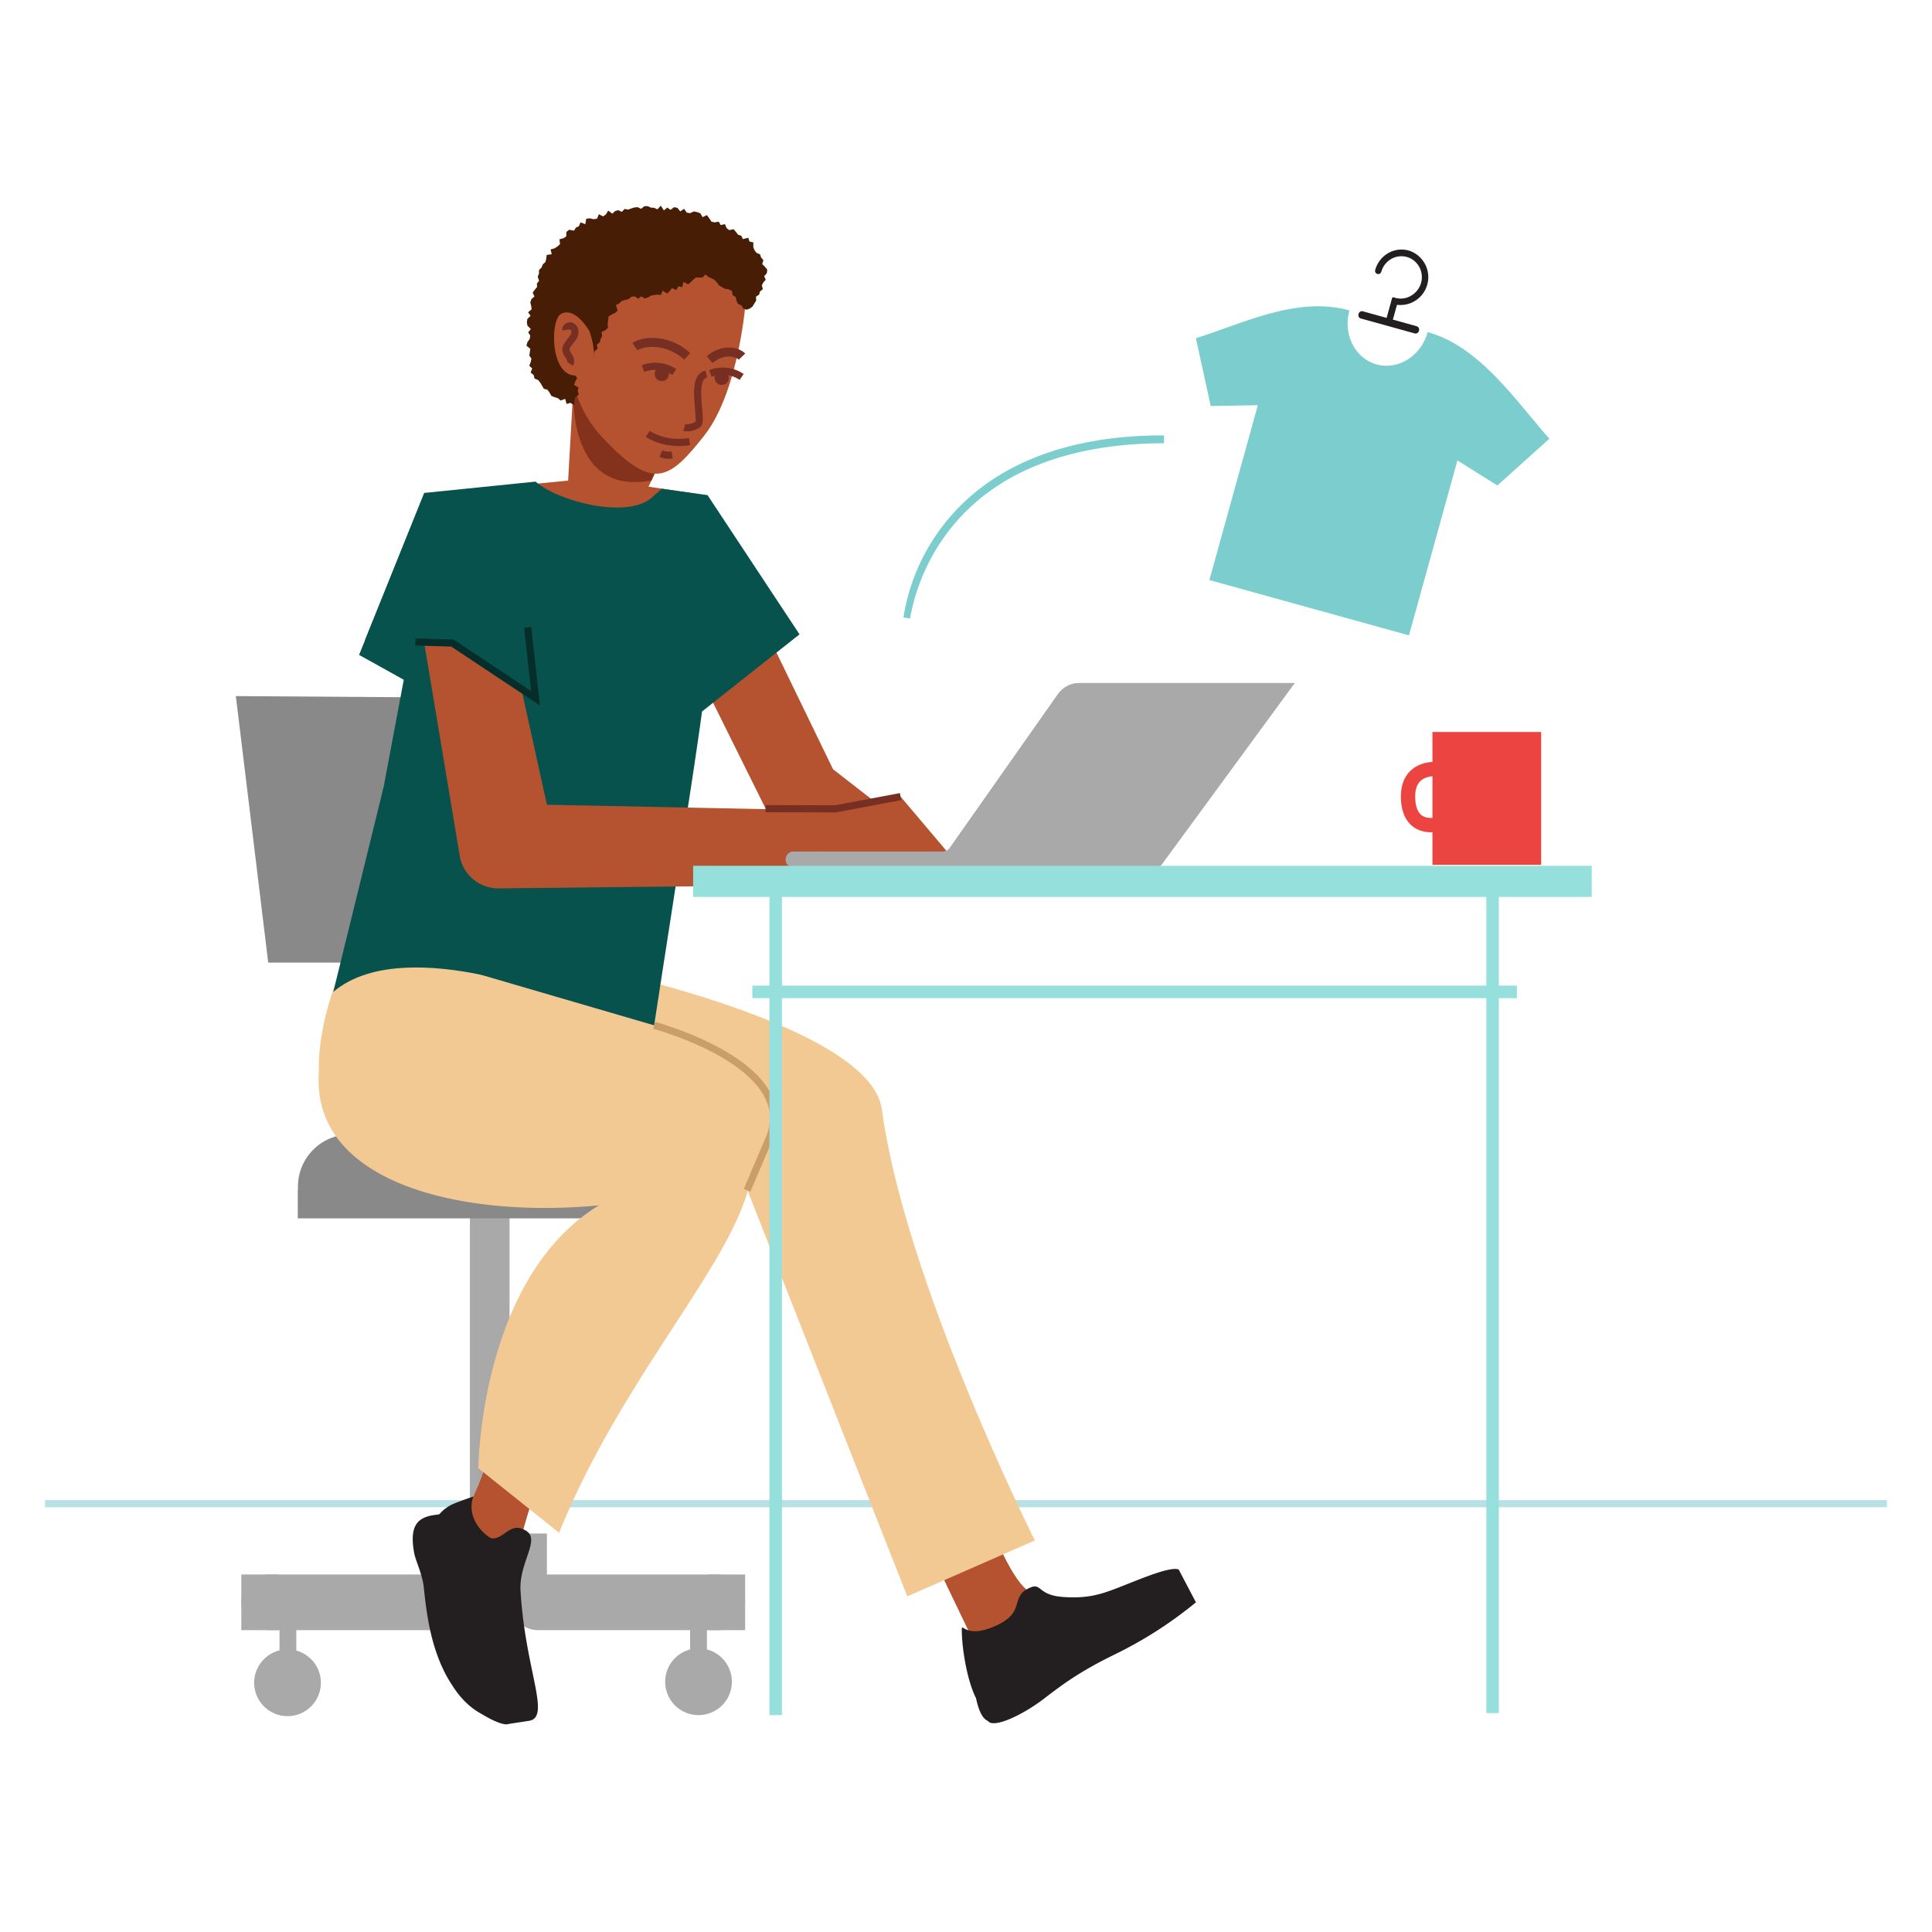 <svg id="Layer_1" data-name="Layer 1" xmlns="http://www.w3.org/2000/svg" xmlns:xlink="http://www.w3.org/1999/xlink" width="1080" height="1080" viewBox="0 0 1080 1080">
  <defs>
    <style>
      .cls-1, .cls-17, .cls-8 {
        fill: #a9a9a9;
      }

      .cls-1 {
        clip-rule: evenodd;
      }

      .cls-2 {
        fill: #7ccdcd;
      }

      .cls-3 {
        fill: #231f20;
      }

      .cls-4 {
        fill: #ec4441;
      }

      .cls-14, .cls-15, .cls-19, .cls-20, .cls-21, .cls-5, .cls-6 {
        fill: none;
      }

      .cls-5 {
        stroke: #ec4441;
        stroke-width: 8px;
      }

      .cls-10, .cls-12, .cls-14, .cls-15, .cls-19, .cls-20, .cls-21, .cls-22, .cls-5, .cls-6 {
        stroke-miterlimit: 10;
      }

      .cls-6 {
        stroke: #b7e1e4;
      }

      .cls-14, .cls-19, .cls-20, .cls-21, .cls-6 {
        stroke-width: 4px;
      }

      .cls-7 {
        fill: #b55331;
      }

      .cls-9 {
        fill: #898989;
      }

      .cls-10 {
        fill: #f2c993;
        stroke: #f2c993;
        stroke-width: 0.884px;
      }

      .cls-11 {
        fill: #08524d;
      }

      .cls-12, .cls-22 {
        fill: #95e0dd;
        stroke: #95e0dd;
      }

      .cls-12 {
        stroke-width: 7px;
      }

      .cls-13 {
        fill: #84321c;
      }

      .cls-14, .cls-15, .cls-19 {
        stroke: #772f23;
      }

      .cls-15 {
        stroke-width: 5px;
      }

      .cls-16 {
        fill: #772f23;
      }

      .cls-17, .cls-19, .cls-20, .cls-21 {
        fill-rule: evenodd;
      }

      .cls-18 {
        clip-path: url(#clip-path);
      }

      .cls-20 {
        stroke: #052d29;
      }

      .cls-21 {
        stroke: #c99e69;
      }

      .cls-22 {
        stroke-width: 2px;
      }

      .cls-23 {
        fill: #471d05;
      }
    </style>
    <clipPath id="clip-path">
      <path class="cls-1" d="M708.242,381.801H603.502a14.848,14.848,0,0,0-12.145,6.306l-60.509,86.027h0a4.462,4.462,0,0,1-3.647,1.892l-83.523 0a4.461,4.461,0,0,0-4.461,4.461h0a4.462,4.462,0,0,0,4.461,4.461l202.29-0a4.461,4.461,0,0,0,3.722-2.002L723.799,381.801Z"/>
    </clipPath>
  </defs>
  <path id="Path" class="cls-2" d="M649.487,243.395h1.235v4.396c-37.657,0-88.895,8.165-120.379,48.99a112.6,112.6,0,0,0-21.606,48.99l-3.704-.628a113.005,113.005,0,0,1,22.224-51.502C559.358,252.188,611.213,243.395,649.487,243.395Z"/>
  <g>
    <path class="cls-3" d="M791.984,182.376l-13.362-3.702,2.296-8.285A15.585,15.585,0,0,0,787.823,140.157a14.988,14.988,0,0,0-11.735,1.295,15.699,15.699,0,0,0-7.347,9.482,1.819,1.819,0,0,0,.433,1.742,1.784,1.784,0,0,0,1.724.478,1.818,1.818,0,0,0,1.268-1.269,11.997,11.997,0,0,1,5.763-7.256,11.373,11.373,0,0,1,12.469,1.035A11.882,11.882,0,0,1,794.495,157.724a12.111,12.111,0,0,1-5.445,7.434,11.284,11.284,0,0,1-8.945,1.362L778.967,166.205a.634.634,0,0,0-.781.442l-3.064,11.057-13.358-3.701a1.993,1.993,0,0,0-2.339,1.512,2.248,2.248,0,0,0,.101,1.532,1.695,1.695,0,0,0,1.069.957.542.542,0,0,0,.056.013l30.21,8.37a1.834,1.834,0,0,0,1.474-.248,2.263,2.263,0,0,0,.88-1.279A1.984,1.984,0,0,0,791.984,182.376Z"/>
    <path class="cls-2" d="M798.093,185.644c-3.699,13.351-16.511,21.433-28.645,18.071l.128.036c-12.134-3.362-18.959-16.886-15.26-30.236h0c-29.281-8.113-59.161,7.181-85.792,15.542l8.278,37.924,26.34-.48L676.055,324.26l55.844,15.473-.127-.035,55.844,15.473,27.087-97.76,22.337,13.967,29.057-26.12c-18.531-20.874-38.723-51.5-68.003-59.613Z"/>
  </g>
  <g>
    <rect class="cls-4" x="800.745" y="409.189" width="60.771" height="74.237" transform="translate(1662.261 892.616) rotate(-180)"/>
    <path class="cls-5" d="M802.334,429.938s-16.02-1.334-15.211,16.651S802.827,460.946,802.827,460.946"/>
  </g>
  <line class="cls-6" x1="25.177" y1="840.573" x2="1054.823" y2="840.573"/>
  <polygon class="cls-7" points="406.872 308.758 465.669 429.998 521.992 473.849 519.466 482.108 468.686 482.108 431.309 458.732 382.551 360.473 406.872 308.758"/>
  <g>
    <path class="cls-8" d="M209.209,525.297l28.144,0c14.629,0,24.913-11.91,22.968-26.601l-.251-1.9c-1.944-14.691-15.38-26.601-30.009-26.601H201.917c-14.629,0-24.913,11.91-22.968,26.601l.251,1.9C181.144,513.388,194.58,525.297,209.209,525.297Z"/>
    <path class="cls-8" d="M200.499,656.139h0c4.504,0,8.156-5.983,8.156-13.363v-138.357c0-7.38-3.651-13.363-8.156-13.363h0c-4.504,0-8.156,5.983-8.156,13.363v138.357C192.343,650.157,195.995,656.139,200.499,656.139Z"/>
    <g>
      <g>
        <rect class="cls-8" x="262.695" y="674.496" width="22.148" height="204.526"/>
        <rect class="cls-8" x="241.818" y="857.25" width="63.903" height="43.545"/>
        <g>
          <g>
            <circle class="cls-8" cx="160.728" cy="940.679" r="18.662"/>
            <rect class="cls-8" x="156.243" y="906.595" width="9.406" height="19.736"/>
          </g>
          <g>
            <circle class="cls-8" cx="390.478" cy="940.107" r="18.662" transform="translate(-603.372 1160.416) rotate(-79.943)"/>
            <rect class="cls-8" x="385.775" y="906.595" width="9.406" height="19.736"/>
          </g>
        </g>
        <g>
          <g>
            <path class="cls-8" d="M300.878,880.162h100.096a15.552,15.552,0,0,1,15.552,15.552v0a15.552,15.552,0,0,1-15.552,15.552h-100.096A15.552,15.552,0,0,1,285.326,895.714v0a15.552,15.552,0,0,1,15.552-15.552Z" transform="translate(701.851 1791.428) rotate(-180)"/>
            <rect class="cls-8" x="395.884" y="880.162" width="20.641" height="31.103" transform="translate(812.409 1791.428) rotate(180)"/>
          </g>
          <g>
            <path class="cls-8" d="M150.451,880.162H250.547A15.552,15.552,0,0,1,266.099,895.714v0A15.552,15.552,0,0,1,250.547,911.266H150.451A15.552,15.552,0,0,1,134.899,895.714v-0a15.552,15.552,0,0,1,15.552-15.552Z"/>
            <rect class="cls-8" x="134.899" y="880.162" width="20.641" height="31.103"/>
          </g>
        </g>
      </g>
      <path class="cls-9" d="M391.181,680.973H166.557l-0-0V663.317A29.174,29.174,0,0,1,195.732,634.143H407.987l0.0 0-.041,31.214Z"/>
      <path class="cls-9" d="M407.946,665.357C407.335,674.084,391.181,680.973,391.181,680.973H166.557l.041-15.616Z"/>
    </g>
    <path class="cls-9" d="M149.939,538.09H316.38c16.509,0,28.113-13.439,25.918-30.018L330.676,420.259c-2.194-16.578-17.356-30.018-33.864-30.018L131.84,389.129h0l18.099,148.962Z"/>
  </g>
  <g>
    <path class="cls-7" d="M576.974,890.37c-16.655-5.127-41.833-90.326-46.934-100.574-16.467-4.399-20.489,13.216-36.346,20.132,3.195,9.993,53.297,113.208,53.297,113.208s14.391-3.058,22.218-1.683c7.829,1.375,14.144-4.685,14.144-4.685S593.182,895.36,576.974,890.37Z"/>
    <path class="cls-3" d="M668.524,895.714l-9.609-18.32h0c-2.735-1.245-10.487,1.154-17.436,3.729-21.733,8.054-28.108,12.921-47.282,11.587-13.678-.952-12.033-7.671-17.817-5.426-12.362,4.799-2.559,13.368-18.733,21.063-19.54,9.296-20.196-3.704-19.987,4.087.314,11.71,3.469,28.092,7.934,36.842l.003.013c.291,1.177,2.073,10.972,6.631,12.704,3.188,4.544,19.912-3.653,31.127-12.244,10.851-8.313,20.272-15.435,40.524-25.269A228.3,228.3,0,0,0,668.524,895.714Z"/>
  </g>
  <path class="cls-10" d="M577.877,860.904l-70.463,30.89c-2.636-6.508-90.889-230.989-90.889-230.989-71.043,13.075-215.235,2.425-232.867-38.214C162.871,574.683,213.992,496.421,213.992,496.421l97.209-1.335,5.179,43.005s169.554,32.99,176.156,82.189C505.401,716.16,577.877,860.904,577.877,860.904Z"/>
  <path class="cls-7" d="M283.412,755.438C279.334,808.447,264.602,836.558,264.602,836.558s-21.059,21.327-14.438,26.779c6.621,5.452,37.521,12.373,37.521,12.373s7.955-47.112,37.286-100.982Z"/>
  <path class="cls-3" d="M290.976,889.093c-.89-15.547,11.134-28.187,3.272-33.273-8.87-5.74-12.208,4.498-19.114,4.162-2.033-.099-15.26-10.019-10.533-23.423-4.397,1.493-8.533,3.043-10.173,3.7a22.143,22.143,0,0,0-8.842,6.216q-.588.106-1.148.225c-10.539,1.069-15.744,5.329-12.988,21.016.845,4.809,3.868,10.259,5.254,18.021,1.291,10.353,2.846,36.399,15.912,56.073,4.315,6.942,9.808,12.73,16.856,16.457.025.015.049.031.073.046,11.033,6.643,14.179,5.534,14.179,5.534h0c-.168-.077,12.124-1.885,12.241-1.933.033-.014-.032.014,0,0h0C308.052,959.581,293.507,933.336,290.976,889.093Z"/>
  <path class="cls-10" d="M221.123,562.289c59.161,1.109,162.601,32.346,189.218,62.25,39.479,44.353-52.439,118.891-97.967,231.58l-44.509-35.581s.781-107.689,68.873-147.372c-84.383,8.551-174.812-15.575-155.6-87.83a22.998,22.998,0,0,1,6.009-10.422"/>
  <polygon class="cls-7" points="367.653 261.338 362.528 272.038 388.487 275.952 388.698 329.638 334.781 371.399 278.033 272.51 317.581 268.651 320.611 214.834 367.653 261.338"/>
  <path class="cls-11" d="M299.369,269.224,237.202,275.552l-36.473,90.55,24.981,13.887L215.667,433.465l-17.071,90.902,167.067,48.805S369.97,544.975,385.464,445.308c2.848-18.318,8.338-55.057,9.38-67.684l-9.148,25.436,61.237-48.45-51.427-77.844L369.97,273.206l-5.836,5.106c-13.334,11.667-51.328,2.46-64.765-9.087Z"/>
  <line class="cls-12" x1="834.362" y1="498.473" x2="834.362" y2="957.626"/>
  <line class="cls-12" x1="420.57" y1="554.47" x2="847.964" y2="554.47"/>
  <path class="cls-13" d="M320.611,214.834s-5.51,63.036,43.578,53.735c0,0,5.919-13.082,8.402-21.229C354.422,229.963,320.611,214.834,320.611,214.834Z"/>
  <path class="cls-7" d="M416.992,167.212s-3.582,51.336-23.426,76.426c-19.844,25.09-28.624,30.903-57.026.702-28.401-30.201-18.478-79.241-7.641-88.448C339.736,146.686,417.658,125.282,416.992,167.212Z"/>
  <path class="cls-14" d="M375.758,254.318a11.298,11.298,0,0,1-6.333-.746"/>
  <path class="cls-15" d="M384.157,199.179c-11.147-10.048-24.529-8.586-29.255-5.409"/>
  <path class="cls-15" d="M396.684,201.049c7.644-6.448,15.553-4.363,18.096-1.693"/>
  <path class="cls-14" d="M394.844,209.066c-9.496,2.044-1.6,26.273-4.764,28.223-.637.393-4.3,2.587-7.529,1.614"/>
  <path class="cls-14" d="M385.464,246.799s-12.323,2.777-23.405-4.256"/>
  <path class="cls-14" d="M359.449,206.056a18.99,18.99,0,0,1,17.491,1.948"/>
  <path class="cls-14" d="M414.591,210.716a18.99,18.99,0,0,0-17.489-1.966"/>
  <circle class="cls-16" cx="369.97" cy="209.061" r="3.991"/>
  <circle class="cls-16" cx="403.454" cy="211.23" r="3.991"/>
  <path class="cls-7" d="M273.769,304.914,305.721,449.859l149.822,3.029,6.704,21.245-38.527,20.953-144.989,1.516A21.803,21.803,0,0,1,256.998,478.389L230.721,320.956Z"/>
  <polygon class="cls-11" points="204.012 357.951 252.919 359.487 299.369 390.325 278.033 288.884 237.202 275.552 204.012 357.951"/>
  <path class="cls-11" d="M186.322,554.47,214.462,439.881l97.31,117.548S224.479,522.128,186.322,554.47Z"/>
  <polyline class="cls-7" points="471.066 461.372 489.433 476.632 529.706 476.386 503.428 445.308 454.889 452.696 454.889 474.265 485.38 473.264"/>
  <g>
    <path class="cls-17" d="M708.242,381.801H603.502a14.848,14.848,0,0,0-12.145,6.306l-60.509,86.027h0a4.462,4.462,0,0,1-3.647,1.892l-83.523 0a4.461,4.461,0,0,0-4.461,4.461h0a4.462,4.462,0,0,0,4.461,4.461l202.29-0a4.461,4.461,0,0,0,3.722-2.002L723.799,381.801Z"/>
    <g class="cls-18">
      <polygon class="cls-17" points="605.181 377.162 523.805 497.084 427.439 494.586 443.857 458.895 573.773 377.875 605.181 377.162"/>
    </g>
  </g>
  <polyline class="cls-19" points="427.993 452.05 466.934 452.154 503.428 445.308"/>
  <polyline class="cls-20" points="232.222 358.837 252.919 359.487 299.369 390.325 294.953 350.706"/>
  <path class="cls-21" d="M365.663,573.172s82.85,22.097,63.929,64.143L417.62,665.357"/>
  <line class="cls-12" x1="433.624" y1="499.617" x2="433.624" y2="958.769"/>
  <path class="cls-22" d="M888.798,484.991H388.474l0,15.398H888.798Z"/>
  <polygon class="cls-23" points="417.311 173.155 415.44 172.404 414.467 170.75 412.592 169.902 411.715 168.153 411.23 166.015 409.539 165.013 409.201 162.659 407.391 161.774 405.161 161.382 403.471 160.458 401.86 159.487 400.786 157.839 399.447 156.49 397.817 155.577 396.12 154.885 394.335 153.399 392.745 155.123 390.903 155.178 388.941 155.151 387.457 156.332 386.115 157.774 384.652 158.93 382.049 157.612 381.392 160.538 379.173 160.041 378.094 162.102 375.656 161.032 374.389 162.716 372.959 164.078 370.441 162.515 369.369 164.952 367.363 164.673 365.558 164.949 363.781 165.28 362.15 166.308 360.384 166.826 358.409 165.656 356.721 167.002 354.891 165.706 353.14 165.792 351.293 167.237 349.482 167.662 347.56 168.247 346.164 169.594 344.321 170.551 345.238 173.626 343.893 174.896 341.866 175.815 340.148 177.01 339.938 179.042 339.666 180.997 339.897 183.155 338.502 184.557 336.236 185.628 336.6 187.805 335.724 189.473 335.315 191.316 333.598 192.69 334.12 194.85 332.421 196.259 331.882 198.056 332.403 199.829 331.27 198.396 330.342 196.601 328.366 195.838 326.175 195.292 326.052 192.689 324.63 191.373 322.422 190.842 321.515 189.013 319.119 188.657 318.548 186.125 318.867 188.179 319.912 189.869 320.458 191.614 319.381 193.546 320.62 195.215 320.224 197.069 320.212 198.882 321.578 200.535 319.827 202.547 320.408 204.291 320.552 206.081 320.713 207.875 321.336 209.613 322.636 211.275 321.621 213.205 320.869 215.102 323.364 216.632 322.919 218.501 323.601 220.49 321.505 222.232 321.098 224.305 320.898 226.579 318.996 225.223 316.701 225.777 315.936 222.965 313.359 223.899 311.907 222.595 310.025 222.041 308.219 221.299 307.175 219.447 306.03 217.842 303.996 217.318 303.01 215.592 302.03 213.949 300.892 212.49 298.806 211.605 298.335 209.658 296.627 208.225 297.506 205.987 295.872 204.441 296.66 202.394 297.075 200.467 295.887 198.754 296.174 196.862 296.445 194.99 294.298 193.257 294.782 191.362 296.104 189.474 296.427 187.63 295.267 185.77 296.726 183.964 294.852 182.027 294.522 180.13 294.806 178.271 296.596 176.576 295.204 174.542 297.169 172.927 296.949 171.023 296.443 169.047 297.026 167.257 298.76 165.733 297.764 163.597 298.937 161.978 300.218 160.423 300.138 158.474 301.345 156.935 300.575 154.696 301.29 152.971 301.307 150.945 302.749 149.533 303.418 147.779 304.927 146.462 305.353 144.571 305.595 142.526 308.412 142.116 307.787 139.435 310.079 138.799 311.673 137.721 313.05 136.505 312.766 133.749 314.879 133.205 316.494 132.235 316.649 129.594 318.156 128.437 320.878 128.948 321.923 127.241 323.621 126.468 324.507 124.308 327.179 125.329 327.726 122.273 329.699 122.034 331.964 122.556 333.765 122.207 334.771 119.736 337.119 120.97 338.672 119.877 339.987 117.746 342.299 119.433 343.838 117.991 345.608 117.496 347.622 118.428 349.204 116.783 351.104 117.185 352.868 116.542 354.656 115.958 356.493 115.831 358.384 116.726 360.158 115.28 362.003 115.217 363.849 116.052 365.681 116.171 367.487 117.023 369.408 114.977 371.096 117.619 373.047 116.034 374.79 117.301 376.853 115.805 378.697 116.213 380.247 118.179 382.434 116.72 383.878 118.846 385.702 119.168 387.886 118.199 389.738 118.565 391.501 119.237 392.756 121.4 395.143 120.227 396.483 122.001 397.711 123.931 399.55 124.302 401.756 123.899 402.907 125.821 405.251 125.273 406.177 127.514 407.65 128.644 410.098 128.13 411.368 129.62 412.56 131.168 414.374 131.799 415.281 133.648 418.286 132.907 418.949 135.019 421.12 135.487 421.091 138.118 421.785 139.919 422.88 141.338 424.851 142.201 425.469 143.974 426.749 145.407 426.085 147.602 427.523 149.045 428.905 150.701 428.699 152.64 427.181 154.433 428.048 156.352 426.692 157.906 425.885 159.493 426.431 161.673 424.86 162.931 424.333 164.737 422.642 165.784 422.669 168.118 421.649 169.719 420.652 171.37 419.105 172.503 417.311 173.155"/>
  <path class="cls-7" d="M329.527,185.147s-7.838-13.989-15.903-9.675c-6.066,3.244-6.142,33.25,7.215,34.412C339.214,211.482,329.527,185.147,329.527,185.147Z"/>
  <path class="cls-14" d="M316.324,184.436c-.208-1.413,1.464-2.608,2.843-2.236a3.382,3.382,0,0,1,2.241,3.296,6.863,6.863,0,0,1-1.519,3.929c-.838,1.156-1.843,2.188-2.628,3.381a4.795,4.795,0,0,0-.897,2.327c-.077,1.486.912,2.78,1.688,4.05s1.357,2.955.515,4.182"/>
</svg>
